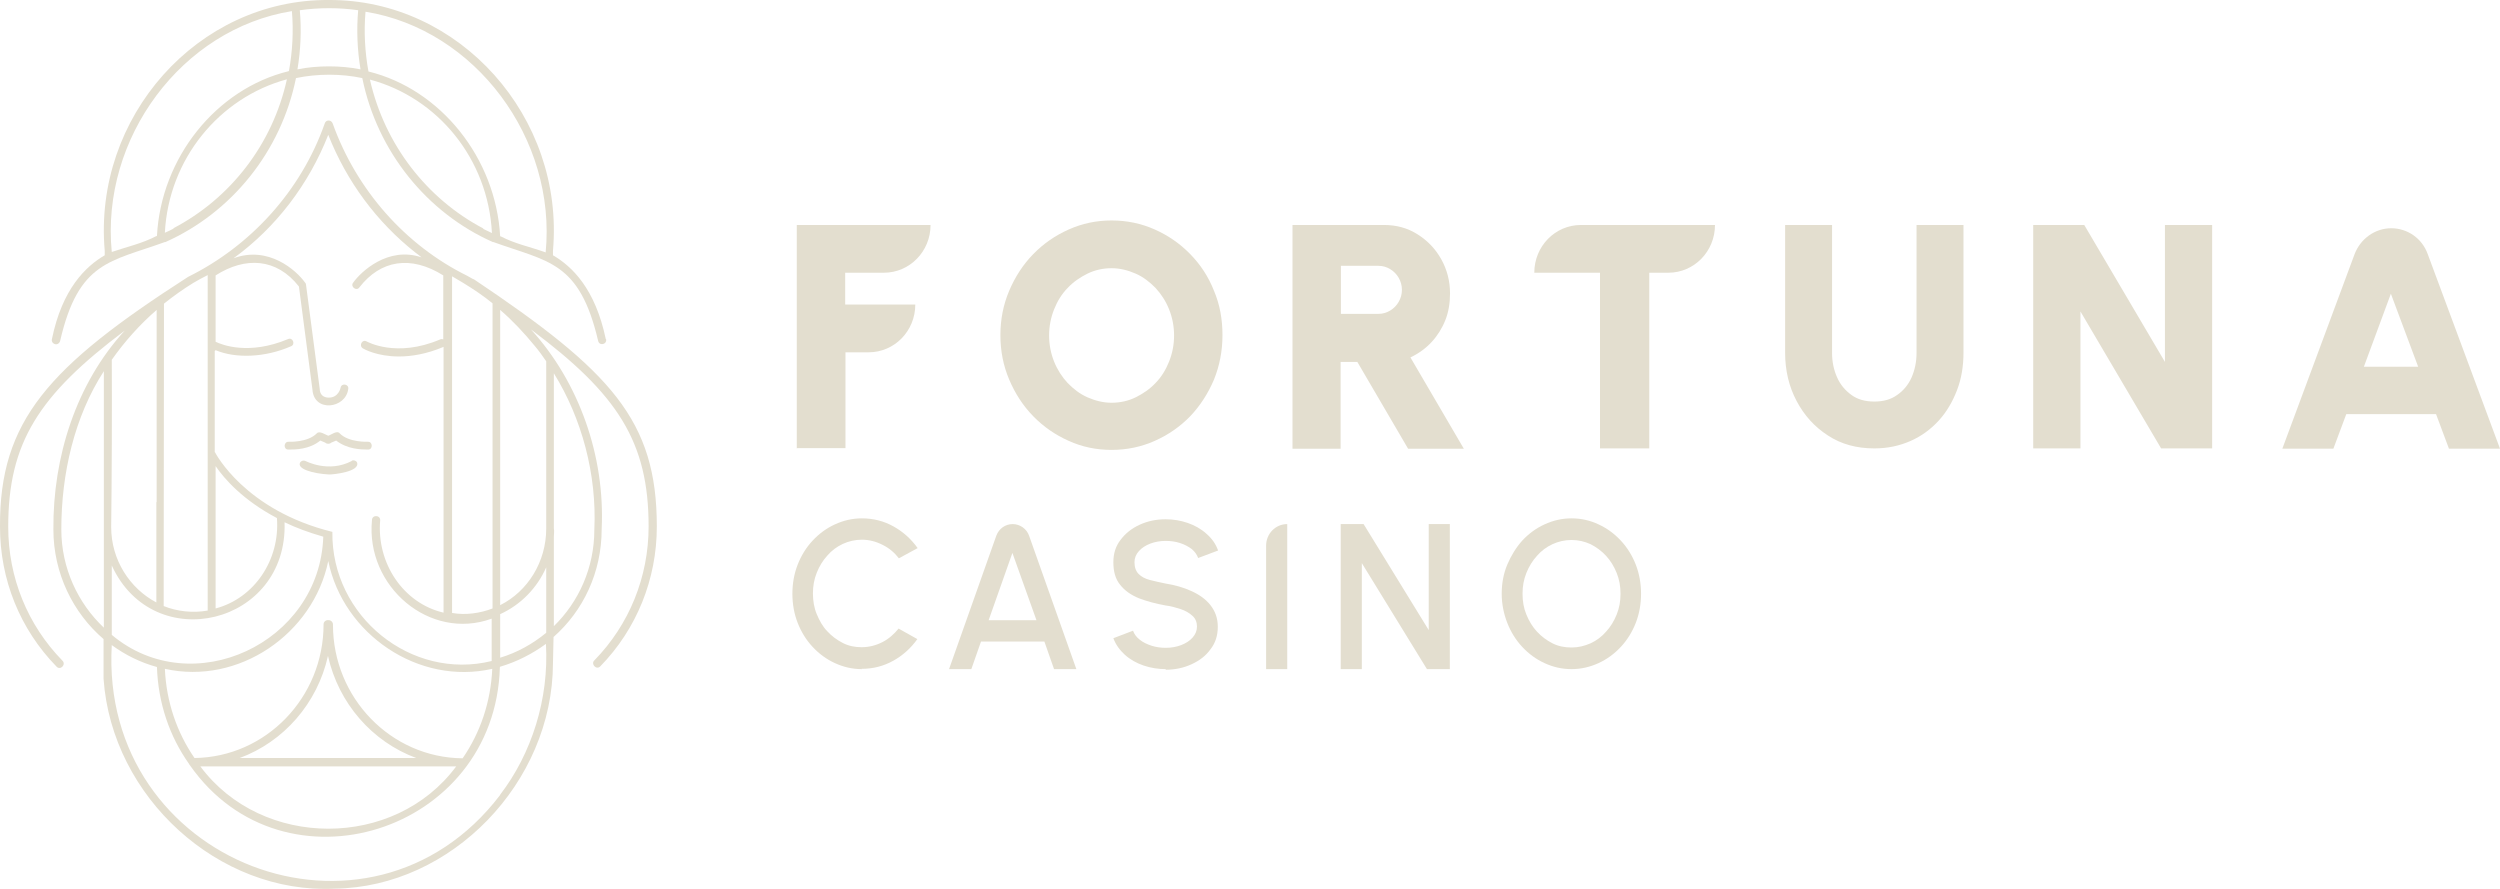 <svg width="180" height="64" viewBox="0 0 180 64" fill="none" xmlns="http://www.w3.org/2000/svg">
<path d="M57.368 32.285V16.198H67C67 18.101 65.5 19.636 63.641 19.636H60.853V21.928H65.901C65.901 23.831 64.402 25.366 62.543 25.366H60.874V32.264H57.411L57.368 32.285Z" fill="#E3DECF"/>
<path d="M80.034 32.393C78.936 32.393 77.901 32.176 76.951 31.744C75.979 31.311 75.134 30.728 74.395 29.971C73.656 29.214 73.085 28.328 72.663 27.333C72.241 26.338 72.029 25.279 72.029 24.133C72.029 22.987 72.241 21.927 72.663 20.933C73.085 19.938 73.656 19.051 74.395 18.294C75.134 17.538 75.979 16.954 76.951 16.521C77.922 16.089 78.936 15.873 80.034 15.873C81.133 15.873 82.168 16.089 83.139 16.521C84.111 16.954 84.956 17.538 85.695 18.294C86.434 19.051 87.004 19.916 87.406 20.933C87.828 21.927 88.018 22.987 88.018 24.133C88.018 25.279 87.807 26.338 87.406 27.333C86.983 28.328 86.413 29.214 85.695 29.971C84.956 30.728 84.111 31.311 83.139 31.744C82.168 32.176 81.133 32.393 80.034 32.393ZM80.034 28.998C80.647 28.998 81.238 28.868 81.766 28.609C82.294 28.349 82.801 28.003 83.203 27.571C83.625 27.138 83.942 26.619 84.174 26.035C84.407 25.452 84.533 24.825 84.533 24.154C84.533 23.484 84.407 22.857 84.174 22.273C83.942 21.689 83.604 21.17 83.203 20.738C82.78 20.305 82.316 19.938 81.766 19.7C81.217 19.462 80.647 19.311 80.034 19.311C79.422 19.311 78.831 19.441 78.302 19.7C77.775 19.959 77.268 20.305 76.866 20.738C76.444 21.17 76.127 21.689 75.895 22.273C75.662 22.857 75.536 23.484 75.536 24.154C75.536 24.825 75.662 25.452 75.895 26.035C76.127 26.619 76.465 27.138 76.866 27.571C77.289 28.003 77.753 28.371 78.302 28.609C78.852 28.846 79.422 28.998 80.034 28.998Z" fill="#E3DECF"/>
<path d="M93.06 16.198H99.65C100.537 16.198 101.34 16.414 102.058 16.868C102.776 17.322 103.346 17.906 103.769 18.663C104.191 19.42 104.402 20.241 104.402 21.128C104.402 21.82 104.297 22.469 104.064 23.052C103.832 23.636 103.494 24.177 103.072 24.631C102.649 25.085 102.142 25.453 101.551 25.734L105.395 32.307H101.382L97.728 26.058H96.524V32.307H93.06V16.198ZM96.545 22.598H99.249C99.565 22.598 99.84 22.512 100.093 22.36C100.347 22.209 100.558 21.993 100.706 21.733C100.854 21.474 100.938 21.193 100.938 20.869C100.938 20.544 100.854 20.263 100.706 20.003C100.558 19.744 100.347 19.528 100.093 19.377C99.84 19.225 99.565 19.139 99.249 19.139H96.545V22.598Z" fill="#E3DECF"/>
<path d="M123.479 16.198C123.479 18.101 121.98 19.636 120.121 19.636H118.748V32.285H115.2V19.636H110.469C110.469 17.733 111.968 16.198 113.827 16.198H123.479Z" fill="#E3DECF"/>
<path d="M134.95 32.285C133.683 32.285 132.563 31.983 131.613 31.356C130.641 30.729 129.902 29.907 129.353 28.869C128.804 27.831 128.529 26.663 128.529 25.409V16.198H131.908V25.409C131.908 26.058 132.035 26.642 132.267 27.161C132.5 27.701 132.859 28.112 133.302 28.436C133.746 28.761 134.295 28.912 134.95 28.912C135.605 28.912 136.154 28.761 136.597 28.436C137.041 28.134 137.4 27.701 137.632 27.182C137.865 26.642 137.991 26.058 137.991 25.409V16.198H141.371V25.409C141.371 26.361 141.223 27.269 140.906 28.09C140.589 28.912 140.167 29.647 139.597 30.274C139.026 30.901 138.35 31.399 137.569 31.745C136.787 32.091 135.921 32.285 134.971 32.285H134.95Z" fill="#E3DECF"/>
<path d="M146.391 32.285V16.198H150.066L155.875 26.058V16.198H159.275V32.285H155.6L149.792 22.425V32.285H146.391Z" fill="#E3DECF"/>
<path d="M172.164 16.434C173.347 16.434 174.403 17.17 174.804 18.316L180 32.306H176.325L175.396 29.819H168.932L168.003 32.306H164.328L169.524 18.316C169.946 17.191 171.002 16.434 172.164 16.434ZM170.2 26.403H174.107L172.143 21.148L170.2 26.403Z" fill="#E3DECF"/>
<path d="M62.058 48.177C61.361 48.177 60.728 48.026 60.115 47.745C59.502 47.464 58.974 47.075 58.51 46.577C58.045 46.08 57.686 45.496 57.433 44.847C57.179 44.199 57.052 43.485 57.052 42.75C57.052 42.015 57.179 41.301 57.433 40.653C57.686 40.004 58.045 39.42 58.51 38.923C58.974 38.425 59.502 38.036 60.115 37.755C60.728 37.474 61.361 37.322 62.058 37.322C62.882 37.322 63.642 37.517 64.339 37.906C65.036 38.296 65.607 38.815 66.071 39.463L64.719 40.198C64.403 39.788 64.022 39.463 63.537 39.225C63.072 38.987 62.565 38.858 62.058 38.858C61.572 38.858 61.108 38.966 60.685 39.16C60.263 39.355 59.883 39.636 59.566 40.004C59.249 40.35 58.996 40.761 58.806 41.236C58.615 41.712 58.531 42.209 58.531 42.728C58.531 43.247 58.615 43.766 58.806 44.22C58.996 44.674 59.228 45.107 59.566 45.453C59.883 45.799 60.263 46.08 60.685 46.296C61.108 46.512 61.551 46.599 62.037 46.599C62.565 46.599 63.072 46.469 63.537 46.231C64.001 45.993 64.382 45.647 64.698 45.258L66.05 46.015C65.585 46.664 65.015 47.183 64.318 47.572C63.621 47.961 62.861 48.156 62.037 48.156L62.058 48.177Z" fill="#E3DECF"/>
<path d="M72.914 37.734C73.442 37.734 73.928 38.08 74.097 38.578L77.498 48.178H75.892L75.195 46.189H70.633L69.936 48.178H68.331L71.731 38.578C71.921 38.059 72.386 37.734 72.914 37.734ZM71.182 44.654H74.625L72.893 39.81L71.182 44.654Z" fill="#E3DECF"/>
<path d="M83.943 48.178C83.394 48.178 82.845 48.091 82.338 47.918C81.831 47.745 81.366 47.486 80.986 47.14C80.606 46.794 80.331 46.405 80.162 45.951L81.577 45.41C81.662 45.648 81.81 45.864 82.063 46.059C82.295 46.253 82.591 46.383 82.908 46.491C83.246 46.599 83.584 46.643 83.943 46.643C84.323 46.643 84.703 46.578 85.041 46.448C85.379 46.318 85.654 46.145 85.865 45.907C86.076 45.67 86.182 45.41 86.182 45.107C86.182 44.805 86.076 44.524 85.844 44.329C85.633 44.134 85.337 43.961 84.999 43.853C84.661 43.745 84.302 43.637 83.922 43.594C83.204 43.464 82.57 43.291 82 43.075C81.429 42.837 80.986 42.534 80.648 42.102C80.31 41.691 80.162 41.15 80.162 40.48C80.162 39.853 80.331 39.312 80.69 38.858C81.028 38.404 81.493 38.037 82.063 37.777C82.633 37.518 83.246 37.388 83.922 37.388C84.471 37.388 84.999 37.474 85.506 37.648C86.013 37.821 86.477 38.08 86.858 38.426C87.259 38.772 87.534 39.161 87.703 39.637L86.266 40.177C86.182 39.94 86.034 39.723 85.802 39.529C85.569 39.356 85.295 39.204 84.957 39.096C84.619 38.988 84.281 38.945 83.922 38.945C83.542 38.945 83.161 39.01 82.823 39.139C82.486 39.269 82.211 39.442 82 39.68C81.788 39.918 81.683 40.177 81.683 40.48C81.683 40.848 81.788 41.129 81.979 41.323C82.169 41.518 82.443 41.669 82.781 41.756C83.119 41.842 83.499 41.929 83.922 42.015C84.598 42.123 85.21 42.296 85.78 42.556C86.351 42.815 86.815 43.14 87.153 43.572C87.491 44.005 87.681 44.502 87.681 45.129C87.681 45.756 87.512 46.297 87.153 46.751C86.815 47.226 86.351 47.572 85.78 47.832C85.21 48.091 84.598 48.221 83.922 48.221L83.943 48.178Z" fill="#E3DECF"/>
<path d="M91.16 48.178V39.291C91.16 38.426 91.836 37.734 92.681 37.734V48.178H91.16Z" fill="#E3DECF"/>
<path d="M96.531 48.178V37.734H98.179L102.868 45.367V37.734H104.388V48.178H102.741L98.052 40.545V48.178H96.531Z" fill="#E3DECF"/>
<path d="M113.15 48.177C112.453 48.177 111.819 48.026 111.207 47.745C110.594 47.464 110.066 47.075 109.602 46.577C109.137 46.08 108.778 45.496 108.524 44.847C108.271 44.199 108.123 43.485 108.123 42.75C108.123 42.015 108.25 41.301 108.524 40.653C108.799 40.004 109.158 39.42 109.602 38.923C110.066 38.425 110.594 38.036 111.207 37.755C111.819 37.474 112.453 37.322 113.15 37.322C113.847 37.322 114.502 37.474 115.093 37.755C115.706 38.036 116.234 38.425 116.698 38.923C117.163 39.42 117.522 40.004 117.776 40.653C118.029 41.301 118.156 42.015 118.156 42.75C118.156 43.485 118.029 44.199 117.776 44.847C117.522 45.496 117.163 46.08 116.698 46.577C116.234 47.075 115.706 47.464 115.093 47.745C114.481 48.026 113.826 48.177 113.15 48.177ZM113.15 46.62C113.636 46.62 114.079 46.512 114.523 46.318C114.945 46.123 115.326 45.842 115.642 45.474C115.959 45.128 116.213 44.718 116.403 44.242C116.593 43.766 116.677 43.291 116.677 42.75C116.677 42.209 116.593 41.734 116.403 41.258C116.213 40.782 115.959 40.371 115.642 40.025C115.326 39.679 114.945 39.398 114.523 39.182C114.1 38.987 113.636 38.879 113.15 38.879C112.664 38.879 112.2 38.987 111.777 39.182C111.355 39.377 110.975 39.658 110.658 40.025C110.341 40.371 110.087 40.782 109.897 41.258C109.707 41.734 109.623 42.209 109.623 42.75C109.623 43.291 109.707 43.788 109.897 44.242C110.087 44.718 110.341 45.128 110.658 45.474C110.975 45.82 111.355 46.102 111.777 46.318C112.2 46.534 112.664 46.62 113.15 46.62Z" fill="#E3DECF"/>
<path d="M20.761 32.369C21.268 32.369 22.261 32.369 23.064 31.72L23.423 31.872C23.528 31.98 23.739 31.98 23.845 31.872L24.204 31.72C25.007 32.347 26 32.369 26.506 32.369C26.866 32.369 26.844 31.785 26.485 31.807C26.485 31.807 25.112 31.872 24.458 31.201C24.268 30.963 23.845 31.309 23.634 31.374C23.444 31.309 23 30.985 22.81 31.201C22.155 31.872 20.804 31.807 20.783 31.807C20.424 31.785 20.381 32.369 20.761 32.369Z" fill="#E3DECF"/>
<path d="M25.328 33.191C23.638 34.078 22.012 33.191 21.991 33.191C21.864 33.126 21.695 33.169 21.611 33.299C21.357 33.753 22.498 34.099 23.702 34.164C23.997 34.164 25.941 33.969 25.708 33.299C25.645 33.169 25.476 33.105 25.328 33.169V33.191Z" fill="#E3DECF"/>
<path d="M43.616 24.413C42.855 20.78 41.187 19.18 39.814 18.38C39.814 18.315 39.814 18.055 39.814 18.055C40.659 8.433 33.097 -0.043 23.677 0C14.236 -0.064 6.696 8.433 7.54 18.055C7.54 18.055 7.54 18.315 7.54 18.38C6.168 19.18 4.478 20.802 3.739 24.413C3.696 24.586 3.802 24.737 3.971 24.78C4.119 24.823 4.288 24.715 4.33 24.542C5.661 18.791 7.942 18.856 11.87 17.428H11.912C16.665 15.309 20.234 10.92 21.311 5.622C22.853 5.298 24.564 5.298 26.085 5.622C27.162 10.92 30.753 15.331 35.484 17.428H35.526C39.455 18.856 41.715 18.791 43.066 24.542C43.151 24.932 43.721 24.802 43.637 24.413H43.616ZM12.504 16.455C12.293 16.564 12.082 16.672 11.87 16.758C12.145 11.439 15.799 7.028 20.657 5.709C19.622 10.401 16.58 14.293 12.483 16.434L12.504 16.455ZM20.783 5.125C15.566 6.401 11.596 11.352 11.3 16.996C11.3 16.996 11.279 16.996 11.258 16.996C10.223 17.537 9.188 17.753 8.047 18.142C7.245 9.947 13.095 2.076 21.016 0.8C21.142 2.228 21.058 3.72 20.805 5.103L20.783 5.125ZM23.677 4.779C22.917 4.779 22.135 4.844 21.417 4.995C21.649 3.611 21.713 2.141 21.586 0.736C22.98 0.541 24.416 0.541 25.789 0.736C25.663 2.141 25.726 3.611 25.958 4.995C25.219 4.844 24.459 4.779 23.698 4.779H23.677ZM34.808 16.455C30.732 14.315 27.69 10.401 26.634 5.73C31.513 7.028 35.146 11.439 35.42 16.78C35.209 16.672 34.998 16.585 34.787 16.477L34.808 16.455ZM39.265 18.164C38.103 17.753 37.089 17.558 36.054 17.018C36.054 17.018 36.033 17.018 36.012 17.018C35.695 11.374 31.724 6.422 26.529 5.147C26.275 3.763 26.191 2.271 26.317 0.844C34.217 2.119 40.088 9.99 39.286 18.185L39.265 18.164Z" fill="#E3DECF"/>
<path d="M34.09 20.11L33.626 19.85C29.169 17.645 25.663 13.666 23.952 8.887C23.846 8.606 23.466 8.606 23.382 8.887C21.671 13.753 18.038 17.71 13.539 19.937C3.485 26.402 -0.042 30.294 0 37.927C0 41.733 1.437 45.3 4.077 48.003C4.351 48.285 4.774 47.852 4.499 47.571C1.986 44.998 0.592 41.581 0.592 37.927C0.592 31.873 2.788 28.456 8.977 23.807C5.492 27.613 3.802 32.889 3.844 38.122C3.844 41.279 5.26 44.133 7.456 46.014V48.868C8.048 57.409 15.757 64.394 24.1 63.983C32.485 63.875 39.793 56.371 39.814 47.744L39.856 45.863C41.99 43.981 43.32 41.214 43.32 38.1C43.574 32.846 41.694 27.526 38.23 23.721C44.482 28.391 46.7 31.808 46.7 37.906C46.7 41.538 45.306 44.976 42.792 47.549C42.518 47.809 42.94 48.263 43.215 47.982C45.834 45.3 47.291 41.711 47.291 37.906C47.291 30.251 43.996 26.726 34.09 20.088V20.11ZM7.477 37.949C7.477 37.949 7.477 44.846 7.477 45.192C5.619 43.441 4.415 40.911 4.415 38.122C4.415 34.078 5.365 29.991 7.477 26.726V37.949ZM39.877 38.662C39.877 38.468 39.92 38.23 39.877 38.035V26.878C41.884 30.1 42.982 34.165 42.792 38.143C42.792 40.868 41.673 43.333 39.877 45.084V38.662ZM32.548 19.893C32.844 20.067 33.351 20.369 33.351 20.369C34.09 20.823 34.808 21.299 35.463 21.84V43.809C34.576 44.154 33.52 44.306 32.548 44.133V19.872V19.893ZM15.524 25.213C16.961 25.818 19.073 25.753 20.953 24.932C21.291 24.802 21.079 24.261 20.741 24.413C17.911 25.602 15.968 24.824 15.524 24.607V19.829C17.658 18.466 19.918 18.575 21.523 20.629L22.495 28.045C22.6 29.71 24.881 29.429 25.071 28.024C25.156 27.656 24.586 27.548 24.522 27.916C24.522 27.937 24.374 28.629 23.677 28.629C23.086 28.629 23.023 28.175 23.023 28.024C23.023 28.002 22.03 20.499 22.03 20.477C22.03 20.434 22.009 20.391 21.966 20.348C21.333 19.461 19.326 17.666 16.813 18.596C19.854 16.391 22.22 13.299 23.635 9.709C24.966 13.082 27.141 16.001 29.908 18.185C30.056 18.293 30.204 18.402 30.352 18.531C27.944 17.71 25.98 19.569 25.43 20.348C25.198 20.629 25.663 20.996 25.874 20.694C27.395 18.726 29.57 18.358 31.915 19.829V24.434C31.915 24.434 31.767 24.391 31.703 24.434C28.514 25.797 26.423 24.586 26.402 24.586C26.085 24.391 25.811 24.888 26.127 25.083C26.191 25.126 27.141 25.667 28.725 25.667C29.613 25.667 30.711 25.494 31.936 24.975V44.111C29.042 43.441 27.099 40.544 27.374 37.451C27.374 37.062 26.782 37.062 26.782 37.451C26.317 42.23 30.943 46.165 35.4 44.544V47.593C29.634 49.02 23.846 44.392 23.931 38.295C17.616 36.738 15.503 32.608 15.482 32.565H15.461V25.278L15.524 25.213ZM32.844 55.182C28.409 61.172 18.862 61.15 14.426 55.182H32.844ZM17.256 54.577C20.425 53.409 22.854 50.641 23.614 47.225C24.374 50.641 26.803 53.409 29.971 54.577H17.256ZM23.973 44.955C23.973 44.782 23.804 44.63 23.635 44.652C23.466 44.63 23.297 44.76 23.297 44.955C23.297 50.231 19.136 54.512 14.004 54.577C12.736 52.739 11.976 50.533 11.871 48.155C17.172 49.344 22.558 45.647 23.635 40.392C24.712 45.668 30.14 49.366 35.442 48.155C35.336 50.555 34.576 52.76 33.309 54.598C28.155 54.555 23.973 50.252 23.973 44.976V44.955ZM8.048 40.716C11.068 47.312 20.741 44.976 20.488 37.603C21.291 37.992 22.22 38.338 23.276 38.641C23.023 46.317 13.835 50.577 8.048 45.711V40.716ZM15.524 33.559C16.158 34.489 17.51 36.024 19.939 37.3C20.171 40.306 18.313 43.073 15.524 43.809V33.538V33.559ZM11.786 40.889C11.786 34.705 11.807 28.024 11.807 21.861C12.483 21.321 13.18 20.823 13.919 20.369C14.257 20.175 14.595 19.98 14.954 19.807V43.96C13.898 44.154 12.736 44.025 11.786 43.636V40.889ZM8.005 37.949C8.048 34.792 8.069 29.105 8.048 25.905C8.977 24.586 10.054 23.375 11.279 22.315V36.154H11.258V43.376C9.336 42.36 8.005 40.306 8.005 37.949ZM36.012 57.236C26.592 69.605 7.139 62.123 8.048 46.447C9.019 47.16 10.117 47.701 11.3 48.025C11.385 50.62 12.209 53.02 13.602 54.988C13.624 55.031 13.645 55.074 13.687 55.117C20.425 64.718 35.653 59.983 35.991 48.047C35.991 48.047 35.991 48.025 36.012 48.003C37.195 47.657 38.336 47.074 39.307 46.36C39.539 50.317 38.272 54.274 36.012 57.215V57.236ZM39.328 45.56C38.357 46.36 37.237 46.987 36.012 47.355V44.219C37.491 43.549 38.673 42.338 39.328 40.846V45.56ZM38.505 24.91C38.8 25.256 39.075 25.645 39.328 26.013V38.057C39.328 40.457 37.998 42.576 36.012 43.571V22.315C36.92 23.094 37.744 23.98 38.505 24.91Z" fill="#E3DECF"/>
</svg>
